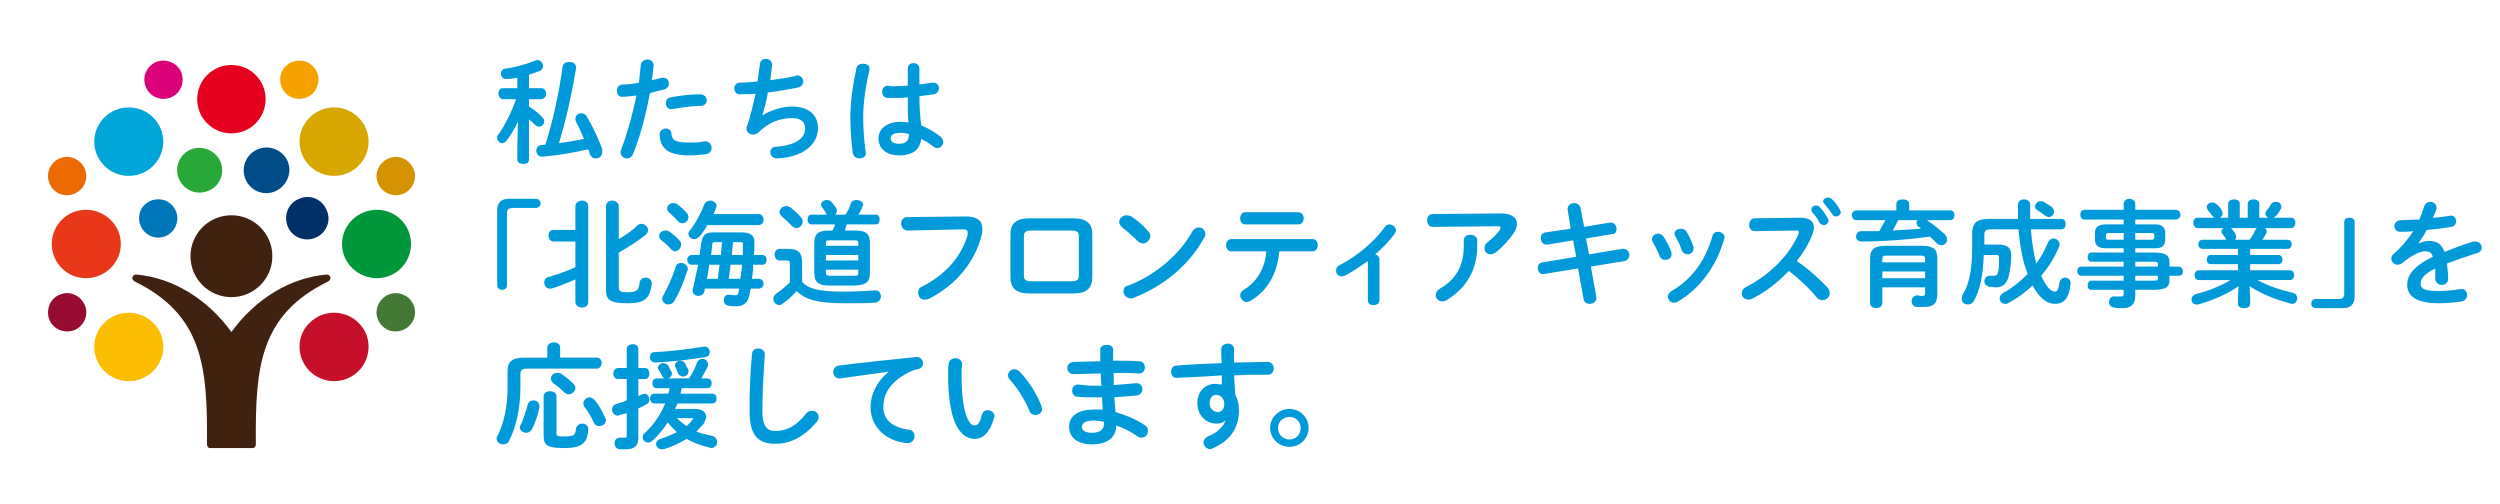 <?xml version="1.0" encoding="utf-8"?>
<!-- Generator: Adobe Illustrator 14.0.0, SVG Export Plug-In  -->
<!DOCTYPE svg PUBLIC "-//W3C//DTD SVG 1.1//EN" "http://www.w3.org/Graphics/SVG/1.1/DTD/svg11.dtd">
<svg version="1.1"
	 xmlns="http://www.w3.org/2000/svg" xmlns:xlink="http://www.w3.org/1999/xlink" xmlns:a="http://ns.adobe.com/AdobeSVGViewerExtensions/3.0/"
	 x="0px" y="0px" width="491px" height="99px" viewBox="-9.434 -11.558 491 99" enable-background="new -9.434 -11.558 491 99"
	 xml:space="preserve">
<defs>
</defs>
<path fill="#0099D9" d="M92.296,12.36c-0.601,1.2-1.32,2.52-2.16,3.6c-0.24,0.36-0.601,0.6-0.96,0.6c-0.48,0-0.96-0.48-0.96-1.08
	c0-0.24,0-0.48,0.24-0.6c1.319-1.92,2.52-4.32,3.479-6.96h-2.52c-0.601,0-0.96-0.6-0.96-1.08c0-0.6,0.359-1.08,0.84-1.08h2.88V3.72
	c-0.72,0.12-1.44,0.24-2.04,0.24c-0.72,0.12-1.2-0.48-1.2-1.08c0-0.48,0.36-0.96,0.96-0.96c1.8-0.24,3.96-0.84,5.76-1.56
	c0.12-0.12,0.24-0.12,0.48-0.12c0.6,0,1.08,0.6,1.08,1.2c0,0.36-0.24,0.84-0.72,0.96c-0.601,0.24-1.32,0.48-2.04,0.72v2.64h2.399
	c0.601,0,0.96,0.48,0.96,1.08c0,0.48-0.359,1.08-0.96,1.08h-2.399v1.44c0.96,0.6,2.04,1.44,2.64,2.16c0.24,0.24,0.36,0.48,0.36,0.72
	c0,0.6-0.48,1.08-0.96,1.08c-0.36,0-0.601-0.12-0.841-0.36c-0.359-0.36-0.72-0.72-1.199-1.08v7.92c0,0.6-0.48,0.84-1.08,0.84
	c-0.601,0-1.2-0.24-1.2-0.84v-2.52L92.296,12.36z M97.216,19.2c-0.84,0.12-1.32-0.48-1.32-1.2c0-0.48,0.36-1.08,1.08-1.08
	c0.24,0,0.48,0,0.72-0.12c1.561-4.92,2.641-10.08,3.36-15.24c0.12-0.72,0.72-0.96,1.32-0.96c0.72,0,1.439,0.36,1.319,1.32
	c-0.84,5.04-1.92,9.96-3.359,14.64c1.68-0.24,3.239-0.48,4.92-0.84c-0.48-1.2-0.96-2.28-1.561-3.36c-0.12-0.24-0.12-0.36-0.12-0.6
	c0-0.6,0.48-1.08,1.2-1.08c0.36,0,0.84,0.24,1.08,0.72c1.08,1.8,2.16,4.08,3,6.36c0,0.12,0,0.36,0,0.48c0,0.84-0.6,1.32-1.32,1.32
	c-0.479,0-0.96-0.36-1.199-0.96c0-0.24-0.12-0.6-0.24-0.84C102.976,18.48,100.096,18.96,97.216,19.2z"/>
<path fill="#0099D9" d="M112.936,7.44c-0.84,0.12-1.2-0.48-1.2-1.2c0-0.6,0.36-1.2,1.08-1.2c0.96,0,2.04-0.12,3.24-0.36
	c0.12-1.2,0.24-2.28,0.36-3.48c0.119-0.72,0.72-1.08,1.319-1.08c0.601,0,1.32,0.48,1.2,1.32c-0.12,1.08-0.24,1.92-0.36,2.76
	c0.601-0.12,1.32-0.36,1.921-0.48c0.119,0,0.239,0,0.359,0c0.72,0,1.08,0.48,1.08,1.2c0,0.36-0.24,0.84-0.84,1.08
	c-1.08,0.24-2.04,0.48-2.88,0.72c-0.84,4.44-1.92,8.52-3.24,11.76c-0.24,0.72-0.72,1.08-1.32,1.08c-0.6,0-1.199-0.48-1.199-1.2
	c0-0.24,0-0.36,0.119-0.6c1.2-3.12,2.16-6.6,3-10.56C114.615,7.32,113.655,7.44,112.936,7.44z M121.336,13.68
	c0.479,0,1.08,0.36,1.08,0.96c0.119,1.44,0.96,1.8,3.479,1.8c1.08,0,2.04,0,3-0.24c0.84-0.12,1.44,0.6,1.44,1.32
	c0,0.48-0.36,1.08-1.08,1.2c-0.96,0.12-2.04,0.24-3.36,0.24c-3.84,0-5.64-1.2-5.76-3.96C120.016,14.16,120.735,13.68,121.336,13.68z
	 M128.056,6.96c0.84,0,1.32,0.6,1.32,1.2s-0.48,1.08-1.2,1.08c-1.8,0-3.84,0.36-5.521,0.6c-0.84,0.24-1.319-0.48-1.319-1.08
	s0.239-1.08,0.96-1.2C124.096,7.2,126.376,6.96,128.056,6.96z"/>
<path fill="#0099D9" d="M140.416,11.04c1.56-0.96,3.84-1.68,5.64-1.68c3.479,0,5.16,1.8,5.16,4.2c0,3.36-3,5.76-8.04,6
	c-0.84,0-1.32-0.6-1.32-1.2s0.36-1.08,1.08-1.08c4.2-0.36,5.76-1.8,5.76-3.6c0-1.2-0.72-2.04-2.52-2.04
	c-2.521,0-4.68,0.84-6.72,2.88c-0.36,0.24-0.721,0.36-0.96,0.36c-0.721,0-1.32-0.48-1.32-1.2c0-0.12,0-0.36,0.12-0.48
	c0.72-2.16,1.2-4.32,1.68-6.36c-1.08,0.12-2.16,0.12-3.12,0.12c-0.72,0-1.08-0.6-1.08-1.2c0-0.48,0.36-1.08,1.08-1.08
	c1.08,0,2.28-0.12,3.48-0.24c0.12-1.08,0.359-2.28,0.479-3.36c0-0.72,0.601-1.08,1.2-1.08s1.2,0.48,1.2,1.2
	c-0.12,1.08-0.24,2.04-0.36,3c1.68-0.24,3.48-0.48,4.92-0.84c0.12,0,0.24-0.12,0.36-0.12c0.72,0,1.2,0.6,1.2,1.2
	c0,0.48-0.36,1.08-1.08,1.2c-1.8,0.36-3.84,0.72-5.88,0.96c-0.24,1.68-0.721,3.24-1.08,4.44H140.416z"/>
<path fill="#0099D9" d="M160.096,0.96c0.72,0,1.439,0.36,1.2,1.32c-0.721,3.12-1.2,6.36-1.2,9.24c0,2.52,0.24,4.92,0.479,6.72
	c0.24,0.84-0.479,1.32-1.199,1.32c-0.601,0-1.2-0.36-1.32-1.08c-0.24-1.8-0.48-4.32-0.48-6.96c0-3,0.48-6.48,1.2-9.72
	C158.896,1.2,159.496,0.96,160.096,0.96z M171.136,4.2v0.84c0.84-0.12,1.68-0.24,2.52-0.36c0.841-0.12,1.32,0.48,1.32,1.08
	c0,0.48-0.36,1.08-0.96,1.2c-0.96,0.12-1.92,0.24-2.88,0.36c0,1.92,0.12,3.96,0.36,5.76c1.199,0.48,2.52,1.2,3.72,2.16
	c0.359,0.24,0.6,0.72,0.6,1.08c0,0.6-0.479,1.2-1.2,1.2c-0.239,0-0.6-0.12-0.84-0.36c-0.72-0.6-1.56-1.08-2.279-1.44
	c-0.24,1.92-1.44,3.24-4.32,3.24c-2.521,0-4.08-1.32-4.08-3.36c0-1.8,1.56-3.24,4.439-3.24c0.48,0,0.961,0.12,1.44,0.12
	c-0.12-1.56-0.12-3.24-0.12-4.92c-0.96,0.12-1.92,0.12-2.76,0.12c-0.48,0-0.96,0-1.32,0c-0.72-0.12-0.96-0.72-0.96-1.2
	c0-0.6,0.36-1.2,1.08-1.2c0.36,0,0.72,0.12,1.2,0.12c0.84,0,1.8-0.12,2.76-0.12V4.2V1.92c0-0.72,0.48-1.08,1.08-1.08
	s1.2,0.36,1.2,1.08V4.2z M169.096,14.76c-0.48-0.12-1.08-0.24-1.561-0.24c-1.56,0-2.039,0.48-2.039,1.08c0,0.72,0.6,1.08,1.68,1.08
	C168.376,16.68,169.096,16.2,169.096,14.76z"/>
<path fill="#0099D9" d="M95.775,27.48c0.601,0,0.96,0.36,0.96,0.96c0,0.48-0.479,0.84-0.96,0.84h-4.56c-0.72,0-1.08,0.36-1.08,0.96
	v14.28c0,0.479-0.36,0.84-0.96,0.84c-0.48,0-0.96-0.36-0.96-0.84V29.76c0-1.44,0.72-2.28,2.28-2.28H95.775z"/>
<path fill="#0099D9" d="M103.575,43.32c-1.68,0.72-3.119,1.319-4.68,1.8c-0.12,0-0.24,0-0.36,0c-0.72,0-1.079-0.6-1.079-1.199
	c0-0.48,0.239-0.961,0.84-1.08c1.8-0.48,3.359-1.08,5.279-1.92V35.88h-4.319c-0.601,0-0.96-0.6-0.96-1.2s0.359-1.08,0.96-1.08h4.319
	v-4.68c0-0.72,0.721-1.08,1.32-1.08c0.601,0,1.2,0.36,1.2,1.08v18.84c0,0.72-0.6,1.08-1.2,1.08c-0.6,0-1.32-0.36-1.32-1.08V43.32z
	 M112.096,35.4c1.2-0.72,2.52-1.56,3.6-2.64c0.24-0.24,0.601-0.36,0.84-0.36c0.721,0,1.32,0.6,1.32,1.32c0,0.24-0.24,0.6-0.479,0.84
	c-1.801,1.44-3.601,2.52-5.28,3.48v6.84c0,0.721,0.24,0.961,1.68,0.961c1.8,0,2.28-0.36,2.4-1.92c0.12-0.601,0.6-0.961,1.2-0.961
	c0.6,0,1.199,0.36,1.199,1.2c-0.359,3-1.439,3.84-4.8,3.84c-3.479,0-4.2-0.72-4.2-2.64V29.04c0-0.84,0.601-1.2,1.2-1.2
	c0.601,0,1.32,0.36,1.32,1.2V35.4z"/>
<path fill="#0099D9" d="M123.976,35.64c0.36,0.36,0.36,0.6,0.36,0.84c0,0.72-0.601,1.32-1.2,1.32c-0.24,0-0.601-0.24-0.84-0.48
	c-0.48-0.6-1.32-1.32-1.8-1.68c-0.36-0.24-0.48-0.6-0.48-0.84c0-0.6,0.6-1.08,1.2-1.08c0.359,0,0.6,0,0.84,0.24
	C122.775,34.44,123.496,35.04,123.976,35.64z M124.336,40.08c0.6,0,1.319,0.479,1.319,1.2c0,0.12,0,0.24-0.12,0.359
	c-0.6,2.041-1.56,4.32-2.52,5.881c-0.24,0.479-0.72,0.72-1.2,0.72c-0.6,0-1.2-0.479-1.2-1.2c0-0.24,0.12-0.359,0.24-0.6
	c0.84-1.561,1.8-3.6,2.4-5.52C123.376,40.32,123.855,40.08,124.336,40.08z M125.416,30.24c0.239,0.24,0.359,0.6,0.359,0.84
	c0,0.72-0.6,1.2-1.2,1.2c-0.359,0-0.6-0.12-0.96-0.48c-0.479-0.6-1.199-1.2-1.68-1.68c-0.24-0.24-0.36-0.48-0.36-0.72
	c0-0.6,0.601-1.08,1.2-1.08c0.24,0,0.48,0,0.84,0.24C124.216,29.04,124.936,29.64,125.416,30.24z M140.296,38.52
	c0.6,0,0.84,0.48,0.84,0.96c0,0.479-0.24,0.96-0.84,0.96h-1.8c0,0.96-0.12,1.92-0.24,2.76h1.319c0.601,0,0.96,0.48,0.96,0.96
	s-0.359,0.96-0.96,0.96h-1.56c-0.12,0.36-0.12,0.721-0.24,1.08c-0.24,1.68-1.2,2.4-2.52,2.4c-0.48,0-1.2,0-1.681-0.12
	c-0.6-0.12-0.84-0.601-0.84-1.08c0-0.601,0.36-1.2,1.08-1.08c0.24,0,0.84,0.12,1.08,0.12c0.48,0,0.601-0.12,0.72-0.6
	c0-0.24,0.12-0.48,0.12-0.721h-6.72l-0.12,0.6c-0.12,0.48-0.6,0.84-1.2,0.84c-0.6,0-1.199-0.479-1.08-1.199
	c0.36-1.68,0.721-3.24,1.08-4.92h-1.319c-0.48,0-0.841-0.48-0.841-0.96c0-0.48,0.36-0.96,0.841-0.96h1.56
	c0.12-0.72,0.24-1.56,0.36-2.28c0.239-1.68,0.84-2.16,2.399-2.16h5.641c1.68,0,2.52,0.72,2.399,2.16c0,0.72,0,1.56-0.12,2.28
	H140.296z M139.575,30.48c0.601,0,0.96,0.6,0.96,1.08c0,0.6-0.359,1.08-0.96,1.08h-10.079c-0.48,0.84-0.961,1.56-1.561,2.28
	c-0.36,0.36-0.72,0.48-1.08,0.48c-0.6,0-1.08-0.48-1.08-1.08c0-0.24,0.12-0.48,0.36-0.72c1.08-1.32,2.16-3.48,2.76-5.04
	c0.24-0.48,0.72-0.72,1.2-0.72c0.6,0,1.2,0.48,1.2,1.08c0,0.12,0,0.24-0.12,0.36c-0.12,0.36-0.24,0.84-0.48,1.2H139.575z
	 M131.535,43.2c0.12-0.84,0.24-1.8,0.36-2.76h-2.04c-0.12,0.96-0.24,1.92-0.479,2.76H131.535z M132.136,38.52
	c0.12-0.84,0.12-1.68,0.24-2.52h-1.32c-0.48,0-0.6,0.12-0.6,0.48c-0.12,0.72-0.12,1.44-0.24,2.04H132.136z M135.976,43.2
	c0.12-0.84,0.24-1.8,0.36-2.76h-2.28c-0.12,0.96-0.24,1.92-0.36,2.76H135.976z M136.456,38.52c0-0.72,0-1.32,0-1.92
	c0.119-0.48,0-0.6-0.48-0.6h-1.44c-0.119,0.84-0.119,1.68-0.239,2.52H136.456z"/>
<path fill="#0099D9" d="M148.096,43.8c1.32,1.44,3.479,1.92,8.4,1.92c2.279,0,4.079-0.119,5.88-0.239c0.84-0.12,1.199,0.6,1.199,1.2
	c0,0.479-0.359,1.08-1.079,1.199c-1.801,0.12-3.601,0.12-6,0.12c-5.4,0-7.801-0.72-9.48-2.399c-0.72,0.84-1.56,1.68-2.64,2.399
	c-0.24,0.24-0.48,0.36-0.721,0.36c-0.72,0-1.199-0.6-1.199-1.2c0-0.36,0.119-0.72,0.6-1.08c0.96-0.6,1.8-1.44,2.64-2.159V40.08
	c0-0.36-0.12-0.479-0.72-0.479h-1.32c-0.6,0-0.96-0.601-0.96-1.2c0-0.48,0.36-1.08,0.96-1.08h1.801c1.92,0,2.64,0.84,2.64,2.521
	V43.8z M147.855,31.08c0.24,0.24,0.36,0.6,0.36,0.84c0,0.72-0.601,1.32-1.2,1.32c-0.36,0-0.72-0.24-1.08-0.6
	c-0.6-0.6-1.08-1.08-1.8-1.68c-0.24-0.24-0.48-0.6-0.48-0.84c0-0.6,0.601-1.2,1.32-1.2c0.24,0,0.6,0.12,0.84,0.24
	C146.535,29.76,147.256,30.36,147.855,31.08z M154.096,33.72c0.12-0.36,0.36-0.72,0.479-1.2h-4.68c-0.479,0-0.72-0.48-0.72-0.96
	s0.24-0.96,0.72-0.96h3.12c-0.12-0.12-0.24-0.24-0.24-0.36c-0.12-0.24-0.479-0.72-0.72-1.08c-0.12-0.12-0.24-0.36-0.24-0.48
	c0-0.6,0.601-0.96,1.2-0.96c0.24,0,0.6,0.12,0.84,0.36c0.36,0.36,0.601,0.84,0.96,1.2c0,0.12,0.12,0.36,0.12,0.6
	c0,0.24-0.12,0.48-0.36,0.72h2.04c0.48-0.72,0.841-1.44,1.08-2.28c0.24-0.48,0.721-0.6,1.08-0.6c0.601,0,1.32,0.36,1.32,0.96
	c0,0.12-0.12,0.24-0.12,0.36c-0.24,0.48-0.479,1.08-0.84,1.56h3.479c0.48,0,0.721,0.48,0.721,0.96s-0.24,0.96-0.721,0.96h-5.76
	c-0.12,0.48-0.24,0.84-0.359,1.2h2.159c2.04,0,2.761,0.72,2.761,2.4v6c0,1.92-1.08,2.28-2.761,2.4h-5.399
	c-2.04,0-2.76-0.84-2.76-2.4v-6c0-1.68,0.72-2.4,2.76-2.4H154.096z M159.136,36.12c0-0.36-0.12-0.48-0.72-0.48h-4.92
	c-0.601,0-0.721,0.12-0.721,0.48v0.6h6.36V36.12z M152.775,39.601h6.36V38.52h-6.36V39.601z M158.416,42.601
	c0.6,0,0.72-0.12,0.72-0.601v-0.6h-6.36V42c0,0.48,0.24,0.601,0.721,0.601H158.416z"/>
<path fill="#0099D9" d="M180.256,30.96c2.279,0,3.24,0.84,3.24,2.4c0,0.36,0,0.72-0.12,1.2c-1.32,5.4-5.16,9.96-10.44,12.6
	c-0.36,0.12-0.6,0.12-0.84,0.12c-0.72,0-1.2-0.6-1.2-1.32c0-0.479,0.12-0.96,0.72-1.199c4.92-2.521,7.801-6.121,9-10.201
	c0-0.12,0-0.36,0-0.48c0-0.36-0.239-0.6-0.96-0.6l-10.8,0.24c-0.84,0-1.32-0.72-1.32-1.44c0-0.6,0.48-1.2,1.2-1.2L180.256,30.96z"/>
<path fill="#0099D9" d="M192.735,46.08c-2.64,0-3.72-1.08-3.72-3.239v-8.4c0-2.04,1.08-3.12,3.72-3.12h8.641
	c2.64,0,3.72,1.08,3.72,3.12v8.4c0,2.159-1.08,3.239-3.72,3.239H192.735z M201.136,43.681c0.96,0,1.32-0.36,1.32-1.08v-7.8
	c0-0.72-0.36-1.08-1.32-1.08h-8.16c-0.96,0-1.32,0.36-1.32,1.08v7.8c0,0.72,0.36,1.08,1.32,1.08H201.136z"/>
<path fill="#0099D9" d="M216.016,33.84c0.36,0.24,0.48,0.6,0.48,0.96c0,0.72-0.721,1.44-1.44,1.44c-0.36,0-0.72-0.12-1.08-0.48
	c-0.96-0.96-2.04-1.92-3-2.64c-0.36-0.36-0.6-0.72-0.6-1.08c0-0.72,0.72-1.32,1.439-1.32c0.36,0,0.601,0.12,0.96,0.24
	C213.855,31.68,215.056,32.64,216.016,33.84z M225.976,33.12c0.72,0,1.32,0.48,1.32,1.32c0,0.12,0,0.36-0.24,0.72
	c-3.12,5.64-8.28,9.601-13.8,11.761c-0.24,0.119-0.48,0.119-0.601,0.119c-0.84,0-1.439-0.72-1.439-1.32c0-0.6,0.24-1.08,0.96-1.199
	c5.04-1.92,9.96-5.88,12.6-10.68C225.136,33.36,225.496,33.12,225.976,33.12z"/>
<path fill="#0099D9" d="M241.815,37.8c-0.359,4.44-2.399,7.8-5.64,9.72c-0.24,0.119-0.48,0.24-0.72,0.24
	c-0.721,0-1.32-0.721-1.32-1.32c0-0.36,0.24-0.84,0.72-1.08c2.641-1.68,4.08-4.08,4.44-7.56h-6.96c-0.601,0-0.96-0.6-0.96-1.2
	s0.359-1.2,0.96-1.2h16.08c0.6,0,0.96,0.6,0.96,1.2s-0.36,1.2-0.96,1.2H241.815z M245.535,30.12c0.721,0,1.08,0.6,1.08,1.2
	s-0.359,1.2-1.08,1.2h-10.439c-0.6,0-0.96-0.6-0.96-1.2s0.36-1.2,0.96-1.2H245.535z"/>
<path fill="#0099D9" d="M259.216,39.72c-1.561,1.08-3.12,2.16-4.561,2.881c-0.239,0.119-0.359,0.119-0.6,0.119
	c-0.6,0-1.08-0.479-1.08-1.08c0-0.479,0.12-0.84,0.6-1.08c3.36-1.679,6.841-4.56,9-7.56c0.24-0.36,0.601-0.48,0.841-0.48
	c0.6,0,1.319,0.48,1.319,1.2c0,0.12-0.12,0.36-0.239,0.6c-1.08,1.44-2.4,2.88-3.841,4.08c0.48,0.12,0.841,0.48,0.841,0.96v8.04
	c0,0.72-0.601,0.96-1.2,0.96c-0.601,0-1.08-0.24-1.08-0.96V39.72z"/>
<path fill="#0099D9" d="M285.496,30.36c1.92,0,3,0.84,3,2.04c0,0.6-0.24,1.2-0.601,1.8c-0.96,1.32-2.16,2.76-3.6,3.84
	c-0.36,0.24-0.721,0.36-0.96,0.36c-0.721,0-1.2-0.48-1.2-1.2c0-0.36,0.12-0.84,0.6-1.2c0.96-0.72,1.8-1.56,2.4-2.4
	c0.12-0.24,0.12-0.36,0.12-0.48s-0.12-0.24-0.48-0.24L271.936,33c-0.72,0-1.08-0.6-1.08-1.32c0-0.6,0.36-1.2,1.08-1.2L285.496,30.36
	z M278.056,35.64c0-0.72,0.6-1.08,1.32-1.08c0.6,0,1.319,0.36,1.319,1.08v1.08c0,4.8-2.16,8.28-6,10.68
	c-0.239,0.12-0.6,0.239-0.84,0.239c-0.72,0-1.32-0.6-1.32-1.199c0-0.48,0.24-0.96,0.841-1.32c3.12-1.8,4.68-4.439,4.68-8.4V35.64z"
	/>
<path fill="#0099D9" d="M298.456,29.64c-0.12-0.84,0.6-1.32,1.319-1.32c0.48,0,1.08,0.36,1.2,0.96l0.72,3.72l5.04-0.84
	c0.84-0.12,1.32,0.6,1.32,1.2s-0.24,1.08-0.96,1.08l-5.04,0.84l0.6,3.12l6.48-1.08c0.96-0.12,1.439,0.6,1.439,1.2
	c0,0.48-0.359,1.081-0.96,1.2l-6.6,1.08l1.08,6c0.12,0.84-0.6,1.32-1.32,1.32c-0.479,0-1.08-0.24-1.2-0.96l-1.079-6l-6.601,1.08
	c-0.84,0.24-1.32-0.479-1.32-1.2c0-0.48,0.24-0.96,0.96-1.08l6.601-1.08l-0.601-3.24l-5.039,0.84c-0.841,0.12-1.32-0.6-1.32-1.32
	c0-0.48,0.24-0.96,0.96-1.08l4.92-0.72L298.456,29.64z"/>
<path fill="#0099D9" d="M318.855,38.04c0,0.12,0,0.24,0,0.36c0,0.72-0.6,1.08-1.2,1.08c-0.479,0-0.84-0.12-1.08-0.6
	c-0.359-1.08-0.96-2.04-1.439-3c-0.12-0.12-0.12-0.36-0.12-0.48c0-0.6,0.6-1.08,1.2-1.08c0.359,0,0.84,0.24,1.08,0.6
	C317.896,35.88,318.495,36.96,318.855,38.04z M327.976,33.96c0.6,0,1.32,0.48,1.32,1.08c0,0.12-0.12,0.24-0.12,0.36
	c-1.44,5.28-4.92,9.96-9.24,12.36c-0.24,0.119-0.479,0.119-0.72,0.119c-0.601,0-1.08-0.6-1.08-1.199c0-0.36,0.24-0.721,0.72-1.08
	c3.96-2.28,6.601-5.881,8.04-10.8C327.016,34.2,327.495,33.96,327.976,33.96z M323.176,36.96c0,0.12,0,0.24,0,0.36
	c0,0.6-0.601,1.08-1.2,1.08c-0.36,0-0.84-0.24-1.08-0.72c-0.36-1.08-0.84-2.04-1.32-2.88c-0.119-0.12-0.119-0.36-0.119-0.48
	c0-0.6,0.6-0.96,1.199-0.96c0.36,0,0.84,0.12,1.08,0.48C322.336,34.8,322.815,35.88,323.176,36.96z"/>
<path fill="#0099D9" d="M344.176,31.2c1.8,0,2.64,0.72,2.64,1.92c0,0.36-0.12,0.84-0.239,1.2c-0.721,1.92-1.801,3.72-3.121,5.399
	c2.16,1.44,4.44,3.48,6.121,5.28c0.239,0.36,0.359,0.72,0.359,1.08c0,0.72-0.72,1.32-1.439,1.32c-0.36,0-0.721-0.12-1.08-0.479
	c-1.32-1.681-3.48-3.721-5.521-5.281c-2.16,2.281-4.8,4.32-7.32,5.521c-0.239,0.12-0.479,0.12-0.6,0.12c-0.84,0-1.32-0.6-1.32-1.2
	c0-0.479,0.24-0.96,0.721-1.2c4.68-2.399,8.64-6.24,10.439-10.56c0-0.12,0-0.24,0-0.36c0-0.24-0.12-0.24-0.479-0.24l-8.04,0.12
	c-0.84,0-1.2-0.6-1.2-1.2s0.36-1.32,1.08-1.32L344.176,31.2z M346.336,29.52c0-0.36,0.359-0.72,0.84-0.72c0.24,0,0.48,0,0.72,0.24
	c0.601,0.6,1.2,1.44,1.56,2.16c0.121,0.12,0.24,0.36,0.24,0.48c0,0.6-0.479,0.96-0.959,0.96c-0.361,0-0.601-0.24-0.841-0.48
	c-0.36-0.84-0.96-1.56-1.44-2.04C346.336,29.88,346.336,29.76,346.336,29.52z M348.615,27.96c0-0.36,0.48-0.72,0.961-0.72
	c0.239,0,0.479,0.12,0.72,0.24c0.6,0.6,1.2,1.32,1.56,2.04c0.12,0.24,0.24,0.48,0.24,0.6c0,0.48-0.48,0.84-0.96,0.84
	c-0.24,0-0.601-0.12-0.72-0.48c-0.48-0.72-1.08-1.44-1.561-2.04C348.736,28.32,348.615,28.2,348.615,27.96z"/>
<path fill="#0099D9" d="M363.016,28.56c0-0.72,0.6-0.96,1.32-0.96c0.6,0,1.199,0.24,1.199,0.96v1.2h8.041c0.6,0,0.84,0.48,0.84,0.96
	s-0.24,0.96-0.84,0.96h-4.561c1.32,0.84,2.52,1.92,3.6,2.88c0.24,0.36,0.36,0.6,0.36,0.96c0,0.6-0.479,1.08-1.08,1.08
	c-0.36,0-0.601-0.12-0.96-0.36c-0.359-0.48-0.84-0.84-1.32-1.32c-4.32,0.6-9.24,0.96-13.439,0.96c-0.721,0-1.08-0.48-1.08-0.96
	s0.359-1.08,0.96-1.08c1.2,0,2.399,0,3.601,0c0.359-0.72,0.84-1.44,1.199-2.16h-5.76c-0.48,0-0.84-0.48-0.84-0.96
	s0.359-0.96,0.84-0.96h7.92V28.56z M368.056,36.72c2.28,0,3,0.72,3,2.4v7.08c0,1.8-0.72,2.52-2.521,2.52c-0.479,0-1.08,0-1.56,0
	c-0.72-0.119-0.96-0.6-0.96-1.08c0-0.6,0.359-1.199,1.2-1.199c0.36,0.119,0.72,0.119,0.96,0.119c0.359,0,0.48-0.119,0.48-0.6v-1.08
	h-8.4V48c0,0.601-0.6,0.96-1.2,0.96s-1.2-0.359-1.2-0.96v-8.88c0-1.68,0.84-2.4,3-2.4H368.056z M361.216,38.64
	c-0.841,0-0.96,0.12-0.96,0.72v0.6h8.4v-0.6c0-0.6-0.121-0.72-0.961-0.72H361.216z M368.656,41.761h-8.4v1.319h8.4V41.761z
	 M363.375,31.68c-0.359,0.72-0.719,1.32-1.08,2.04c1.801-0.12,3.721-0.24,5.521-0.36c-0.12-0.24-0.36-0.36-0.479-0.36
	c-0.24-0.24-0.36-0.48-0.36-0.72c0-0.24,0-0.48,0.24-0.6H363.375z"/>
<path fill="#0099D9" d="M381.496,33.48c-0.961,0-1.201,0.36-1.201,1.08v1.92h2.881c1.68,0,2.4,0.72,2.4,2.16
	c0,1.56-0.24,2.88-0.48,3.96c-0.36,1.56-1.2,2.279-2.52,2.279c-0.48,0-0.841-0.119-1.32-0.119c-0.6-0.121-0.961-0.601-0.961-1.08
	c0-0.601,0.48-1.201,1.32-1.08c0.24,0,0.48,0,0.601,0c0.36,0,0.6-0.121,0.72-0.48c0.24-0.96,0.24-1.8,0.24-3
	c0-0.48-0.12-0.6-0.48-0.6h-2.52c-0.12,3.959-0.721,6.84-1.92,9c-0.36,0.6-0.84,0.72-1.2,0.72c-0.601,0-1.2-0.36-1.2-1.08
	c0-0.239,0-0.36,0.12-0.72c1.319-2.16,1.92-4.801,1.92-9.36V34.2c0-1.92,0.96-2.76,3.12-2.76h5.88c0-0.96,0-1.8,0-2.76
	c0-0.72,0.601-1.08,1.2-1.08s1.199,0.36,1.199,1.08c0,0.96,0,1.8,0,2.76h6.121c0.6,0,0.84,0.48,0.84,0.96c0,0.6-0.24,1.08-0.84,1.08
	h-6c0.24,2.28,0.479,4.56,1.08,6.72c0.959-1.32,1.68-2.64,2.279-4.08c0.24-0.6,0.721-0.84,1.08-0.84c0.6,0,1.2,0.48,1.2,1.2
	c0,0.12,0,0.24-0.12,0.48c-0.84,2.04-2.04,3.96-3.48,5.64c1.08,2.399,2.041,3.119,2.641,3.119c0.48,0,0.72-0.24,0.96-1.799
	c0.12-0.601,0.601-0.961,1.08-0.961c0.6,0,1.2,0.48,1.08,1.2c-0.24,3-1.44,3.96-3,3.96s-3-0.96-4.44-3.6
	c-1.439,1.32-3,2.52-4.68,3.359c-0.24,0.24-0.48,0.24-0.721,0.24c-0.6,0-1.08-0.48-1.08-1.08c0-0.359,0.24-0.84,0.721-1.08
	c1.8-0.96,3.359-2.279,4.8-3.72c-0.479-1.2-0.84-2.399-1.08-3.6c-0.36-1.68-0.6-3.36-0.72-5.16H381.496z M393.496,29.04
	c0.359,0.36,0.479,0.6,0.479,0.96c0,0.48-0.479,1.08-0.96,1.08c-0.24,0-0.48-0.12-0.721-0.24c-0.6-0.48-0.959-0.72-1.56-1.08
	c-0.36-0.24-0.479-0.48-0.479-0.72c0-0.6,0.479-1.08,1.08-1.08c0.24,0,0.359,0,0.6,0.12C392.535,28.44,392.896,28.68,393.496,29.04z
	"/>
<path fill="#0099D9" d="M404.056,37.2c-1.2,0-2.04-0.48-2.04-1.68V34.2c0-1.08,0.6-1.68,2.04-1.68h3.601v-0.96h-7.681
	c-0.601,0-0.84-0.48-0.84-0.96s0.239-0.96,0.84-0.96h7.681v-1.2c0-0.6,0.6-0.96,1.08-0.96c0.6,0,1.199,0.36,1.199,0.96v1.2h7.92
	c0.6,0,0.96,0.48,0.96,0.96s-0.36,0.96-0.96,0.96h-7.92v0.96h3.96c1.32,0,1.92,0.6,1.92,1.68v1.32c0,1.08-0.6,1.68-1.92,1.68h-3.96
	v0.84h3.6c2.521,0,3.121,0.6,3.121,2.04v0.72h1.68c0.72,0,0.959,0.48,0.959,0.961c0,0.479-0.239,0.84-0.959,0.84h-1.68v0.72
	c0,1.44-0.601,2.04-3.121,2.04h-3.6v1.08c0,1.92-0.96,2.52-2.52,2.52c-0.721,0-1.32,0-1.68-0.119
	c-0.721-0.121-0.961-0.601-0.961-1.08c0-0.601,0.48-1.32,1.32-1.08c0.359,0,0.6,0,0.96,0c0.479,0,0.601-0.121,0.601-0.601v-0.72
	h-6.361c-0.479,0-0.719-0.36-0.719-0.84c0-0.48,0.239-0.961,0.719-0.961h6.361v-0.959h-8.281c-0.6,0-0.84-0.48-0.84-0.84
	c0-0.48,0.24-0.961,0.84-0.961h8.281v-0.959h-6.361c-0.479,0-0.719-0.48-0.719-0.841c0-0.48,0.239-0.96,0.719-0.96h6.361V37.2
	H404.056z M407.656,35.52V34.2h-2.881c-0.48,0-0.6,0.12-0.6,0.48v0.36c0,0.48,0.24,0.48,0.6,0.48H407.656z M409.936,35.52h3.12
	c0.479,0,0.601-0.12,0.601-0.48v-0.36c0-0.36-0.121-0.48-0.601-0.48h-3.12V35.52z M409.936,40.8h4.439V40.32
	c0-0.36-0.119-0.479-0.959-0.479h-3.48V40.8z M409.936,42.601v0.959h3.48c0.84,0,0.959,0,0.959-0.479v-0.479H409.936z"/>
<path fill="#0099D9" d="M423.136,37.32c-0.479,0-0.841-0.48-0.841-0.84c0-0.48,0.361-0.96,0.841-0.96h4.68l-0.12-0.12
	c-0.119-0.36-0.359-0.6-0.6-0.96c-0.12-0.12-0.24-0.36-0.24-0.6c0-0.24,0.12-0.48,0.48-0.6h-5.16c-0.6,0-0.84-0.6-0.84-1.08
	s0.24-0.96,0.84-0.96h3.359c-0.119,0-0.359-0.24-0.479-0.36c-0.24-0.36-0.479-0.72-0.84-1.08c-0.12-0.24-0.24-0.48-0.24-0.6
	c0-0.6,0.479-0.96,1.08-0.96c0.36,0,0.601,0.12,0.84,0.36c0.36,0.24,0.72,0.6,0.96,1.08c0.12,0.24,0.24,0.48,0.24,0.72
	c0,0.36-0.24,0.72-0.6,0.84h1.68v-2.76c0-0.6,0.6-0.84,1.199-0.84c0.48,0,1.08,0.24,1.08,0.84v2.76h1.561v-2.76
	c0-0.6,0.6-0.84,1.2-0.84c0.479,0,1.079,0.24,1.079,0.84v2.76h1.801c-0.36-0.12-0.6-0.48-0.6-0.84c0-0.24,0.119-0.36,0.239-0.6
	c0.36-0.36,0.601-0.72,0.841-1.2c0.239-0.36,0.6-0.48,0.959-0.48c0.601,0,1.08,0.36,1.08,0.96c0,0.12,0,0.36-0.119,0.48
	c-0.36,0.6-0.601,1.08-1.08,1.44c-0.121,0.12-0.24,0.24-0.36,0.24h3.479c0.601,0,0.84,0.48,0.84,0.96s-0.239,1.08-0.84,1.08h-5.16
	c0.24,0.12,0.36,0.36,0.36,0.6c0,0.24,0,0.36-0.12,0.48c-0.24,0.48-0.479,0.84-0.72,1.2h4.92c0.601,0,0.841,0.48,0.841,0.96
	c0,0.36-0.24,0.84-0.841,0.84h-7.319v1.2h5.52c0.6,0,0.84,0.48,0.84,0.96c0,0.36-0.24,0.84-0.84,0.84h-5.52v1.2h7.799
	c0.601,0,0.841,0.479,0.841,0.96c0,0.479-0.24,0.96-0.841,0.96h-6.359c1.92,1.08,4.32,1.92,6.96,2.52c0.601,0.12,0.84,0.6,0.84,1.08
	s-0.36,1.08-0.96,1.08c-0.119,0-0.359,0-0.48-0.12c-2.879-0.72-5.76-1.92-7.92-3.36l0.121,2.16v1.32c0,0.6-0.601,0.84-1.201,0.84
	c-0.6,0-1.199-0.24-1.199-0.84V46.8l0.12-2.16c-2.16,1.561-5.04,2.761-7.921,3.601c-0.119,0-0.239,0-0.359,0
	c-0.6,0-0.96-0.479-0.96-0.96s0.24-0.84,0.84-1.08c2.4-0.6,4.8-1.561,6.841-2.76h-6.24c-0.601,0-0.84-0.48-0.84-0.96
	c0-0.48,0.239-0.96,0.84-0.96h7.68v-1.2h-5.4c-0.479,0-0.72-0.479-0.72-0.84c0-0.48,0.24-0.96,0.72-0.96h5.4v-1.2H423.136z
	 M432.375,35.52c0.48-0.6,0.841-1.2,1.08-1.8c0.121-0.24,0.24-0.36,0.36-0.48h-5.159c0.119,0,0.119,0.12,0.239,0.12
	c0.24,0.36,0.479,0.6,0.72,1.08c0.121,0.12,0.121,0.36,0.121,0.48c0,0.24,0,0.36-0.24,0.6H432.375z"/>
<path fill="#0099D9" d="M445.455,48.96c-0.6,0-0.959-0.359-0.959-0.84c0-0.6,0.359-0.96,0.959-0.96h4.561c0.6,0,0.96-0.36,0.96-0.96
	V32.04c0-0.6,0.479-0.84,1.08-0.84c0.479,0,0.96,0.24,0.96,0.84v14.641c0,1.56-0.84,2.279-2.28,2.279H445.455z"/>
<path fill="#0099D9" d="M465.615,36.24c0.601-0.24,1.2-0.48,1.92-0.48c1.561,0,2.521,0.48,3.121,2.16
	c1.799-0.72,3.719-1.44,5.639-2.04c0.121,0,0.361,0,0.48,0c0.721,0,1.2,0.6,1.2,1.2c0,0.48-0.36,0.96-0.96,1.08
	c-1.92,0.6-3.96,1.32-5.88,2.04c0.12,0.84,0.239,1.8,0.239,3c0,0.84-0.6,1.2-1.319,1.2c-0.479,0-1.08-0.36-1.2-1.08
	c0-0.84,0-1.56,0-2.16c-2.4,1.2-2.88,2.16-2.88,3c0,0.96,0.72,1.44,3.36,1.44c1.439,0,2.88-0.12,4.32-0.36
	c0.959-0.24,1.439,0.479,1.439,1.2c0,0.48-0.36,1.08-1.08,1.199c-1.439,0.24-3.12,0.36-4.561,0.36c-4.319,0-6.119-1.44-6.119-3.6
	c0-1.8,1.08-3.601,5.039-5.52c-0.239-0.84-0.719-1.08-1.56-1.08c-0.84,0-2.399,0.6-4.56,2.4c-0.24,0.12-0.6,0.24-0.84,0.24
	c-0.601,0-1.2-0.6-1.2-1.2c0-0.36,0.12-0.6,0.479-0.96c1.44-1.2,2.76-2.76,3.84-4.44c-0.84,0.12-1.68,0.12-2.399,0.12
	c-0.841,0.12-1.32-0.6-1.32-1.08c0-0.6,0.479-1.2,1.32-1.2c1.08,0,2.28-0.12,3.6-0.12c0.36-0.96,0.72-1.8,0.96-2.64
	c0.24-0.6,0.721-0.84,1.2-0.84c0.601,0,1.2,0.48,1.2,1.08c0,0.12,0,0.24,0,0.36c-0.24,0.6-0.48,1.2-0.721,1.68
	c1.201,0,2.281-0.24,3.24-0.36c0.84-0.24,1.32,0.36,1.32,1.08c0,0.48-0.24,0.96-0.96,1.08c-1.44,0.24-3.12,0.48-4.8,0.6
	c-0.48,0.96-1.08,1.8-1.561,2.52V36.24z"/>
<path fill="#0099D9" d="M98.056,56.64c0-0.6,0.72-0.959,1.32-0.959c0.6,0,1.199,0.359,1.199,0.959v2.041h7.2
	c0.601,0,0.96,0.479,0.96,1.08c0,0.479-0.359,1.08-0.96,1.08h-13.68c-1.08,0-1.32,0.359-1.32,1.08v2.52
	c0,4.199-0.84,7.8-2.16,10.439c-0.239,0.601-0.72,0.84-1.199,0.84c-0.721,0-1.32-0.479-1.32-1.199c0-0.24,0.12-0.36,0.24-0.6
	c1.199-2.4,1.92-5.641,1.92-9.48v-3.12c0-1.8,0.84-2.64,3.24-2.64h4.56V56.64z M95.296,67.08c0.72,0,1.319,0.479,1.2,1.44
	c-0.24,1.32-0.841,3-1.44,4.199c-0.24,0.48-0.72,0.721-1.08,0.721c-0.72,0-1.32-0.48-1.32-1.08c0-0.24,0.12-0.36,0.24-0.6
	c0.48-1.08,0.96-2.521,1.32-3.84C94.336,67.32,94.815,67.08,95.296,67.08z M97.336,66.24c0-0.601,0.6-0.96,1.199-0.96
	c0.721,0,1.32,0.359,1.32,0.96v7.319c0,0.48,0.12,0.601,1.44,0.601c2.04,0,2.279-0.239,2.399-1.56c0.12-0.601,0.721-0.961,1.2-0.961
	c0.601,0,1.32,0.36,1.2,1.201c-0.12,2.52-1.2,3.6-4.68,3.6c-3.36,0-4.08-0.48-4.08-2.52V66.24z M102.976,63.601
	c0.36,0.359,0.6,0.72,0.6,0.959c0,0.721-0.6,1.32-1.319,1.32c-0.24,0-0.601-0.119-0.84-0.359c-0.601-0.6-1.44-1.32-2.16-1.801
	c-0.36-0.239-0.48-0.6-0.48-0.84c0-0.72,0.48-1.199,1.2-1.199c0.24,0,0.48,0,0.72,0.119C101.416,62.28,102.376,63,102.976,63.601z
	 M109.336,70.32c0.12,0.239,0.239,0.479,0.239,0.601c0,0.719-0.6,1.199-1.319,1.199c-0.36,0-0.84-0.12-1.08-0.72
	c-0.48-1.08-1.2-2.28-1.8-3c-0.12-0.24-0.24-0.479-0.24-0.72c0-0.601,0.6-1.2,1.2-1.2c0.359,0,0.72,0.239,1.08,0.6
	C108.136,67.921,108.855,69.24,109.336,70.32z"/>
<path fill="#0099D9" d="M115.936,66.24c0.24-0.12,0.48-0.24,0.72-0.36c0.24,0,0.36-0.119,0.48-0.119c0.6,0,0.96,0.6,0.96,1.199
	c0,0.36-0.12,0.6-0.48,0.84c-0.479,0.24-1.08,0.601-1.68,0.84V74.4c0,1.56-0.72,2.28-2.4,2.28c-0.479,0-0.96,0-1.319,0
	c-0.601-0.121-0.96-0.601-0.96-1.2c0-0.601,0.479-1.2,1.319-1.08c0.24,0,0.36,0,0.601,0c0.359,0,0.479,0,0.479-0.36v-4.439
	c-0.479,0.119-0.96,0.24-1.439,0.359c-0.12,0.12-0.24,0.12-0.24,0.12c-0.72,0-1.2-0.6-1.2-1.2c0-0.479,0.24-0.959,0.84-1.08
	c0.601-0.24,1.32-0.359,2.04-0.72v-4.2h-1.68c-0.6,0-0.96-0.479-0.96-1.08c0-0.479,0.36-1.08,0.96-1.08h1.68V57
	c0-0.6,0.601-0.96,1.2-0.96c0.601,0,1.08,0.36,1.08,0.96v3.72h1.32c0.6,0,0.84,0.601,0.84,1.08c0,0.601-0.24,1.08-0.84,1.08h-1.32
	V66.24z M119.535,64.681c-0.6,0-0.84-0.48-0.84-0.961c0-0.479,0.24-0.959,0.84-0.959h1.561c-0.24-0.121-0.48-0.24-0.48-0.48
	c-0.239-0.48-0.479-0.84-0.72-1.2c0-0.12-0.12-0.239-0.12-0.36c0-0.6,0.601-0.959,1.08-0.959c0.36,0,0.72,0.239,0.96,0.479
	c0.12,0.36,0.36,0.72,0.601,1.2c0.119,0.119,0.119,0.24,0.119,0.359c0,0.48-0.359,0.84-0.72,0.961h4.08
	c0.72-1.08,1.2-2.041,1.561-3.121c0.239-0.479,0.6-0.719,1.079-0.719c0.601,0,1.08,0.479,1.08,1.079c0,0.12,0,0.24,0,0.36
	c-0.359,0.72-0.84,1.561-1.319,2.4h1.2c0.6,0,0.84,0.479,0.84,0.959c0,0.48-0.24,0.961-0.84,0.961h-5.04
	c-0.12,0.359-0.12,0.72-0.24,1.08h6.24c0.6,0,0.84,0.479,0.84,0.959c0,0.48-0.24,0.961-0.84,0.961h-6.841
	c-0.119,0.359-0.359,0.72-0.479,1.08h3.96c1.32,0,2.16,0.6,2.16,1.56c0,0.36-0.24,0.84-0.48,1.319
	c-0.479,0.48-0.96,1.08-1.439,1.561c0.96,0.359,1.92,0.6,3,0.84c0.72,0.12,1.08,0.721,1.08,1.2c0,0.601-0.48,1.2-1.2,1.2
	c-0.12,0-0.24-0.12-0.36-0.12c-1.68-0.36-3.12-0.96-4.439-1.681c-1.44,0.841-2.881,1.561-4.561,2.041c-0.12,0-0.24,0-0.359,0
	c-0.601,0-1.08-0.48-1.08-1.08c0-0.36,0.239-0.721,0.84-0.961c1.2-0.359,2.279-0.84,3.24-1.319c-0.601-0.601-1.2-1.2-1.801-1.92
	c-0.84,1.319-1.8,2.521-3,3.6c-0.239,0.24-0.6,0.36-0.84,0.36c-0.6,0-1.08-0.48-1.08-1.08c0-0.24,0.12-0.6,0.48-0.84
	c1.68-1.561,3-3.48,3.96-5.76h-2.16c-0.48,0-0.84-0.48-0.84-0.961c0-0.479,0.359-0.959,0.84-0.959h2.76
	c0.12-0.36,0.24-0.721,0.24-1.08H119.535z M129.976,57.601c0,0.359-0.24,0.84-0.84,0.959c-2.64,0.48-7.08,0.961-9.84,1.08
	c-0.721,0-1.08-0.479-1.08-1.08c0-0.479,0.24-0.959,0.96-0.959c2.76-0.12,6.84-0.601,9.6-1.08
	C129.496,56.4,129.976,57,129.976,57.601z M123.136,60.24c0-0.601,0.479-0.96,1.08-0.96c0.359,0,0.72,0.24,0.96,0.6
	c0.12,0.36,0.359,0.84,0.6,1.2c0,0.12,0,0.24,0,0.36c0,0.6-0.6,0.96-1.08,0.96c-0.359,0-0.72-0.24-0.96-0.601
	c-0.12-0.359-0.359-0.84-0.479-1.199C123.136,60.48,123.136,60.36,123.136,60.24z M123.496,70.56c0.6,0.601,1.199,1.08,1.92,1.561
	c0.359-0.359,0.84-0.72,1.08-1.199c0.119-0.121,0.239-0.121,0.239-0.24c0-0.121-0.12-0.121-0.359-0.121H123.496z"/>
<path fill="#0099D9" d="M138.256,58.08c0-0.84,0.6-1.2,1.2-1.2c0.72,0,1.439,0.48,1.319,1.32c-0.24,3.24-0.479,7.561-0.479,11.04
	c0,3,0.96,3.84,2.52,3.84c2.16,0,4.08-0.84,6.12-3.479c0.36-0.36,0.72-0.48,1.08-0.48c0.72,0,1.32,0.48,1.32,1.2
	c0,0.239,0,0.479-0.24,0.84c-2.64,3.12-5.28,4.44-8.28,4.44c-3.359,0-5.04-1.68-5.04-6.36
	C137.775,65.64,137.896,61.32,138.256,58.08z"/>
<path fill="#0099D9" d="M165.136,61.44c-2.64,0.359-6.24,0.84-9.48,1.32c-0.96,0.119-1.439-0.601-1.439-1.32
	c0-0.48,0.359-1.08,1.08-1.2c4.68-0.601,10.56-1.2,15.239-1.681c0.841,0,1.32,0.601,1.32,1.201c0,0.6-0.359,1.08-1.08,1.199
	c-0.72,0.12-1.56,0.48-2.399,0.961c-3.48,2.039-4.32,4.319-4.32,6.479c0,2.521,1.8,3.96,4.92,4.44c0.84,0,1.2,0.6,1.2,1.319
	c0,0.601-0.48,1.32-1.44,1.32c-4.2-0.36-7.2-3.24-7.2-7.08C161.535,66.12,162.615,63.48,165.136,61.44z"/>
<path fill="#0099D9" d="M178.216,58.8c0.6,0,1.319,0.36,1.319,1.2c-0.119,0.72-0.119,1.2-0.119,2.04c0,7.92,1.56,9.96,2.52,9.96
	c0.6,0,1.08-0.36,1.44-2.04c0.239-0.72,0.72-0.96,1.199-0.96c0.601,0,1.32,0.48,1.32,1.2c0,0.12,0,0.24-0.12,0.359
	c-0.84,3-2.279,4.08-3.72,4.08c-3.24,0-5.28-3.959-5.28-12.479c0-1.08,0-1.8,0.12-2.28C176.896,59.16,177.615,58.8,178.216,58.8z
	 M195.136,68.28c0,0.24,0.12,0.359,0.12,0.48c0,0.72-0.721,1.199-1.32,1.199c-0.479,0-0.96-0.24-1.2-0.84
	c-0.84-2.04-2.279-4.439-3.84-6.12c-0.24-0.239-0.36-0.6-0.36-0.84c0-0.601,0.601-1.2,1.2-1.2c0.36,0,0.721,0.12,1.08,0.48
	C192.615,63.24,194.296,66,195.136,68.28z"/>
<path fill="#0099D9" d="M209.176,58.32v0.96c1.8,0,3.6,0,5.16,0.12c0.72,0,1.08,0.6,1.08,1.2c0,0.6-0.36,1.199-1.08,1.199
	c-1.561-0.119-3.24-0.119-5.04-0.119c0,0.84,0,1.56,0,2.399c1.439-0.12,2.88-0.239,4.2-0.36c0.96-0.119,1.439,0.48,1.439,1.201
	c0,0.479-0.36,1.079-1.08,1.199c-1.439,0.12-2.88,0.24-4.439,0.359c0.119,0.961,0.119,1.921,0.239,2.881
	c1.92,0.6,3.841,1.32,5.641,2.52c0.6,0.36,0.72,0.721,0.72,1.2c0,0.72-0.48,1.32-1.32,1.32c-0.239,0-0.479-0.12-0.72-0.24
	c-1.32-0.96-2.76-1.681-4.2-2.16v0.12c0,2.4-2.04,3.6-4.68,3.6c-2.88,0-4.561-1.319-4.561-3.479c0-1.92,1.561-3.36,4.801-3.36
	c0.6,0,1.199,0,1.8,0c0-0.72-0.12-1.56-0.12-2.4h-1.32c-1.319,0-2.76,0-3.479-0.119c-0.72,0-1.08-0.6-1.08-1.2s0.36-1.2,1.2-1.2
	c0.84,0.12,2.04,0.24,3.239,0.24h1.32c-0.12-0.84-0.12-1.68-0.12-2.4c-1.92,0-3.84,0.121-5.399,0.121c-0.721,0-1.2-0.601-1.2-1.201
	c0-0.6,0.359-1.08,1.2-1.199c1.56,0,3.359-0.12,5.279-0.12v-1.08v-1.2c0-0.72,0.721-0.96,1.32-0.96s1.2,0.24,1.2,0.96V58.32z
	 M207.376,71.761v-0.48c-0.721-0.12-1.32-0.24-2.04-0.24c-1.801,0-2.28,0.6-2.28,1.32c0,0.6,0.6,1.08,2.04,1.08
	C206.655,73.44,207.376,72.72,207.376,71.761z"/>
<path fill="#0099D9" d="M231.256,71.04c-0.48,0.36-0.96,0.6-1.681,0.6c-2.159,0-3.84-1.56-3.84-4.08c0-2.159,1.44-3.719,3.48-3.719
	c0.479,0,0.96,0.119,1.319,0.119c0-0.6,0-1.08,0-1.8c-3.119,0.24-6.119,0.36-8.76,0.479c-0.84,0.121-1.2-0.6-1.2-1.199
	s0.36-1.2,1.08-1.2c2.641-0.24,5.761-0.36,8.88-0.479c-0.119-0.84-0.119-1.681-0.119-2.761c0-0.72,0.72-1.079,1.319-1.079
	c0.601,0,1.2,0.359,1.2,1.079v2.64c2.28,0,4.561-0.119,6.6-0.119c0.721,0,1.2,0.6,1.2,1.32c0,0.6-0.479,1.199-1.08,1.199
	c-2.04,0-4.319,0-6.72,0.12c0.12,1.32,0.12,2.521,0.24,3.84c0.479,0.841,0.72,1.8,0.72,3c0,3.601-1.8,6-5.04,7.44
	c-0.24,0.119-0.479,0.24-0.6,0.24c-0.721,0-1.32-0.721-1.32-1.32c0-0.48,0.24-0.84,0.84-1.2
	C229.695,73.44,230.896,72.12,231.256,71.04z M228.136,67.681c0,1.08,0.84,1.68,1.56,1.68c0.721,0,1.32-0.48,1.32-1.561
	c0-0.959-0.6-1.8-1.56-1.8C228.615,66,228.136,66.601,228.136,67.681z"/>
<path fill="#0099D9" d="M247.575,72.48c0,2.04-1.68,3.72-3.72,3.72c-2.16,0-3.84-1.68-3.84-3.72s1.68-3.72,3.84-3.72
	C245.896,68.761,247.575,70.44,247.575,72.48z M241.575,72.48c0,1.319,0.96,2.28,2.28,2.28c1.2,0,2.16-0.961,2.16-2.28
	c0-1.2-0.96-2.16-2.16-2.16C242.535,70.32,241.575,71.28,241.575,72.48z"/>
<path fill="#E5001E" d="M42.735,7.92c0,3.72-3,6.72-6.72,6.72s-6.72-3-6.72-6.72c0-3.72,3-6.72,6.72-6.72S42.735,4.2,42.735,7.92z"
	/>
<path fill="#00A6D9" d="M20.655,11.52c2.641,2.64,2.641,6.84,0,9.48c-2.64,2.64-6.96,2.64-9.6,0c-2.64-2.64-2.64-6.84,0-9.48
	C13.695,8.88,18.016,8.88,20.655,11.52z"/>
<path fill="#E83819" d="M7.456,29.64c3.72,0,6.84,3,6.84,6.72c0,3.72-3.12,6.72-6.84,6.72c-3.721,0-6.721-3-6.721-6.72
	C0.735,32.64,3.735,29.64,7.456,29.64z"/>
<path fill="#FABD00" d="M11.056,51.841c2.64-2.641,6.96-2.641,9.6,0c2.641,2.52,2.641,6.84,0,9.479c-2.64,2.64-6.96,2.64-9.6,0
	S8.416,54.36,11.056,51.841z"/>
<path fill="#C60F28" d="M51.376,61.32c-2.641-2.64-2.641-6.96,0-9.479c2.64-2.641,6.96-2.641,9.6,0c2.64,2.52,2.64,6.84,0,9.479
	S54.016,63.96,51.376,61.32z"/>
<path fill="#00973B" d="M64.575,43.08c-3.72,0-6.84-3-6.84-6.72c0-3.72,3.12-6.72,6.84-6.72c3.721,0,6.721,3,6.721,6.72
	C71.296,40.08,68.296,43.08,64.575,43.08z"/>
<path fill="#D7A700" d="M60.976,21c-2.64,2.64-6.96,2.64-9.6,0c-2.641-2.64-2.641-6.84,0-9.48c2.64-2.64,6.96-2.64,9.6,0
	C63.615,14.16,63.615,18.36,60.976,21z"/>
<path fill="#F5A200" d="M52.815,5.52c-0.72,1.92-3,2.88-4.92,2.04c-1.92-0.72-2.76-3-2.04-4.92c0.84-1.92,3-2.76,4.92-2.04
	C52.695,1.44,53.655,3.6,52.815,5.52z"/>
<path fill="#DC007A" d="M26.176,2.64c0.72,1.92-0.12,4.2-2.04,4.92c-1.92,0.84-4.2-0.12-4.92-2.04c-0.84-1.92,0.12-4.08,2.04-4.92
	C23.176-0.12,25.336,0.72,26.176,2.64z"/>
<path fill="#ED6A02" d="M5.176,19.56c1.92,0.84,2.88,3,2.04,4.92c-0.84,1.92-3,2.76-4.92,2.04c-1.92-0.84-2.761-3-2.04-4.92
	C1.096,19.68,3.256,18.72,5.176,19.56z"/>
<path fill="#970B31" d="M2.296,46.32c1.92-0.84,4.08,0.12,4.92,2.04s-0.12,4.08-2.04,4.92c-1.92,0.72-4.08-0.12-4.92-2.04
	C-0.465,49.32,0.376,47.04,2.296,46.32z"/>
<path fill="#427935" d="M69.735,46.32c-1.92-0.84-4.08,0.12-4.92,2.04s0.12,4.08,2.04,4.92c1.92,0.72,4.08-0.12,4.92-2.04
	S71.655,47.04,69.735,46.32z"/>
<path fill="#D39200" d="M69.735,26.52c-1.92,0.72-4.08-0.12-4.92-2.04c-0.84-1.92,0.12-4.08,2.04-4.92
	c1.92-0.84,4.08,0.12,4.92,2.04S71.655,25.68,69.735,26.52z"/>
<circle fill="#41210F" cx="36.016" cy="38.76" r="8.04"/>
<path fill="#41210F" d="M55.456,42.841c-0.12-0.24-0.36-0.48-0.721-0.48c-7.08,0.6-13.92,4.68-18.72,11.279
	c-4.8-6.6-11.64-10.68-18.72-11.279c-0.36,0-0.601,0.24-0.721,0.48c-0.119,0.359,0.12,0.6,0.36,0.84
	c13.561,6.6,14.4,16.92,14.28,31.92v0.119c0,0.36,0.24,0.721,0.6,0.721h8.4c0.359,0,0.6-0.36,0.6-0.721v-0.119
	c-0.12-15,0.72-25.32,14.28-31.92C55.336,43.44,55.575,43.2,55.456,42.841z"/>
<path fill="#28A838" d="M33.855,20.16c0.96,2.28-0.12,4.92-2.399,5.76c-2.28,0.96-4.801-0.12-5.761-2.4
	c-0.96-2.16,0.12-4.8,2.4-5.76C30.376,16.92,32.896,18,33.855,20.16z"/>
<path fill="#0076BA" d="M23.056,27.84c1.92,0.84,2.88,3,2.04,4.92c-0.72,1.92-3,2.88-4.92,2.04s-2.76-3-2.04-4.92
	C18.976,27.96,21.136,27.12,23.056,27.84z"/>
<path fill="#003067" d="M52.456,35.16c-2.04,0.84-4.561-0.12-5.4-2.28c-0.84-2.16,0.12-4.56,2.28-5.4
	c2.16-0.96,4.56,0.12,5.399,2.28C55.695,31.8,54.615,34.32,52.456,35.16z"/>
<path fill="#004C88" d="M47.056,23.52c-0.96,2.28-3.48,3.48-5.88,2.52c-2.28-0.96-3.36-3.6-2.4-5.88c0.96-2.28,3.601-3.36,5.88-2.4
	C46.936,18.72,48.016,21.24,47.056,23.52z"/>
</svg>
